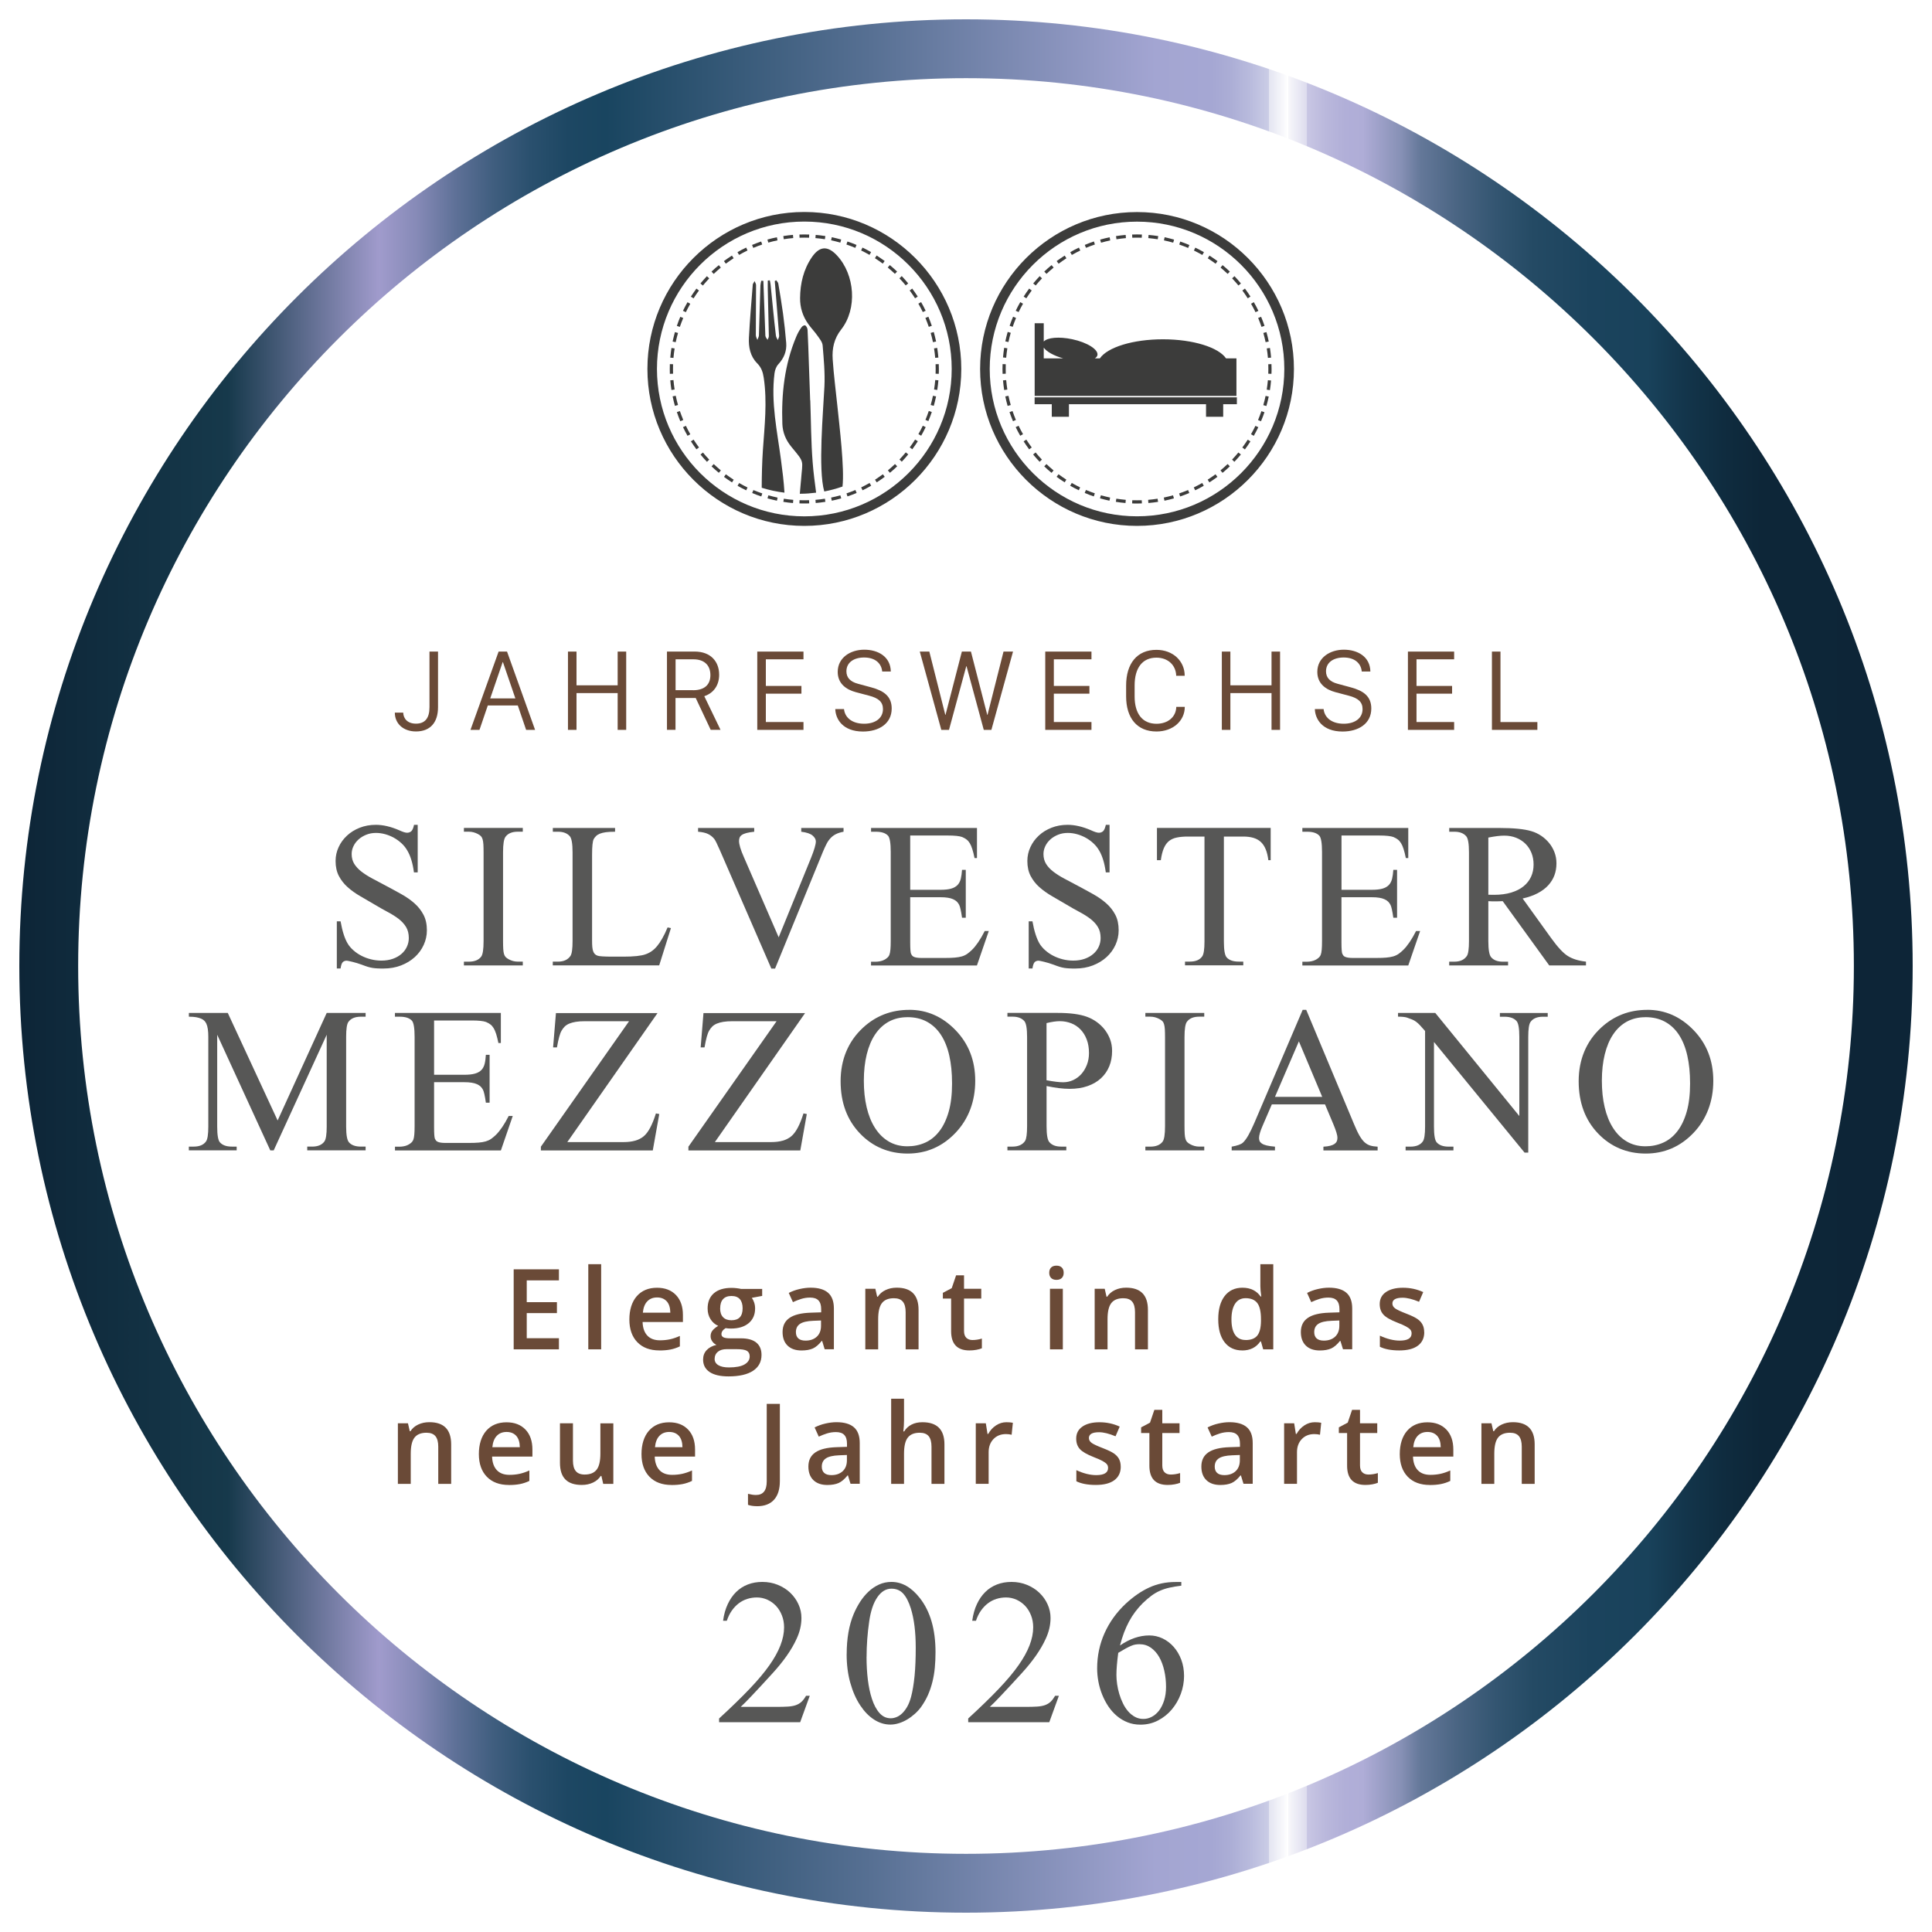 <?xml version="1.0" encoding="UTF-8"?>
<svg id="Aktionen" xmlns="http://www.w3.org/2000/svg" width="500" height="500" xmlns:xlink="http://www.w3.org/1999/xlink" viewBox="0 0 500 500">
  <defs>
    <style>
      .cls-1 {
        fill: url(#Unbenannter_Verlauf_55);
      }

      .cls-2, .cls-3, .cls-4 {
        fill: #fff;
      }

      .cls-5 {
        fill: none;
      }

      .cls-6 {
        fill: #575756;
      }

      .cls-7 {
        clip-path: url(#clippath-1);
      }

      .cls-8 {
        fill: #6a4a37;
      }

      .cls-3 {
        filter: url(#drop-shadow-1);
      }

      .cls-9 {
        clip-path: url(#clippath-3);
      }

      .cls-4 {
        filter: url(#drop-shadow-2);
        opacity: .8;
      }

      .cls-10 {
        clip-path: url(#clippath-2);
      }

      .cls-11 {
        fill: #3c3c3b;
      }

      .cls-12 {
        clip-path: url(#clippath);
      }
    </style>
    <filter id="drop-shadow-1" x="-7.26" y="-7.26" width="529.68" height="529.68" filterUnits="userSpaceOnUse">
      <feOffset dx="7.54" dy="7.54"/>
      <feGaussianBlur result="blur" stdDeviation="7.54"/>
      <feFlood flood-color="#000" flood-opacity=".75"/>
      <feComposite in2="blur" operator="in"/>
      <feComposite in="SourceGraphic"/>
    </filter>
    <filter id="drop-shadow-2" x="-22.38" y="-22.38" width="529.68" height="529.68" filterUnits="userSpaceOnUse">
      <feOffset dx="-7.54" dy="-7.54"/>
      <feGaussianBlur result="blur-2" stdDeviation="7.54"/>
      <feFlood flood-color="#000" flood-opacity=".75"/>
      <feComposite in2="blur-2" operator="in"/>
      <feComposite in="SourceGraphic"/>
    </filter>
    <linearGradient id="Unbenannter_Verlauf_55" data-name="Unbenannter Verlauf 55" x1="5" y1="250" x2="495" y2="250" gradientUnits="userSpaceOnUse">
      <stop offset="0" stop-color="#0d2537"/>
      <stop offset=".11" stop-color="#16394b"/>
      <stop offset=".19" stop-color="#a09bcc"/>
      <stop offset=".21" stop-color="#868ab7"/>
      <stop offset=".23" stop-color="#5f7198"/>
      <stop offset=".25" stop-color="#405e7f"/>
      <stop offset=".27" stop-color="#2a506e"/>
      <stop offset=".29" stop-color="#1d4763"/>
      <stop offset=".31" stop-color="#194560"/>
      <stop offset=".45" stop-color="#577093"/>
      <stop offset=".6" stop-color="#a3a5d2"/>
      <stop offset=".63" stop-color="#a5a7d3"/>
      <stop offset=".64" stop-color="#acaed6"/>
      <stop offset=".65" stop-color="#b9bbdd"/>
      <stop offset=".66" stop-color="#cbcde6"/>
      <stop offset=".66" stop-color="#e3e4f1"/>
      <stop offset=".67" stop-color="#fff"/>
      <stop offset=".67" stop-color="#f8f8fb"/>
      <stop offset=".68" stop-color="#dddcee"/>
      <stop offset=".68" stop-color="#c9c7e4"/>
      <stop offset=".69" stop-color="#bab8dc"/>
      <stop offset=".7" stop-color="#b1afd8"/>
      <stop offset=".71" stop-color="#afadd7"/>
      <stop offset=".71" stop-color="#aeacd6"/>
      <stop offset=".73" stop-color="#8690b5"/>
      <stop offset=".74" stop-color="#647899"/>
      <stop offset=".76" stop-color="#496482"/>
      <stop offset=".78" stop-color="#335571"/>
      <stop offset=".8" stop-color="#244a64"/>
      <stop offset=".83" stop-color="#1b435d"/>
      <stop offset=".86" stop-color="#19425b"/>
      <stop offset=".88" stop-color="#13354b"/>
      <stop offset=".9" stop-color="#0f2c3f"/>
      <stop offset=".92" stop-color="#0d2638"/>
      <stop offset="1" stop-color="#0d2537"/>
    </linearGradient>
    <clipPath id="clippath">
      <rect id="SVGID" class="cls-5" x="167.55" y="54.87" width="81.23" height="81.23"/>
    </clipPath>
    <clipPath id="clippath-1">
      <rect id="SVGID-2" data-name="SVGID" class="cls-5" x="167.55" y="54.87" width="81.23" height="81.23"/>
    </clipPath>
    <clipPath id="clippath-2">
      <rect id="SVGID-3" data-name="SVGID" class="cls-5" x="253.65" y="54.87" width="81.22" height="81.23"/>
    </clipPath>
    <clipPath id="clippath-3">
      <rect id="SVGID-4" data-name="SVGID" class="cls-5" x="253.65" y="54.87" width="81.22" height="81.23"/>
    </clipPath>
  </defs>
  <g id="Silvester">
    <circle class="cls-3" cx="250" cy="249.98" r="242.02"/>
    <circle class="cls-4" cx="250" cy="249.98" r="242.02"/>
    <g>
      <path class="cls-8" d="M104.35,184.43c.06,1.57,1.13,2.85,3.31,2.85,2.32,0,3.49-1.4,3.49-4.26v-14.39h2.21v14.39c0,4.04-2.08,6.28-5.7,6.28-3.34,0-5.48-2.08-5.48-4.87h2.17Z"/>
      <path class="cls-8" d="M121.76,188.89l7.28-20.26h2.18l7.26,20.26h-2.32l-2.15-6.31h-7.77l-2.15,6.31h-2.33ZM130.09,171.36l-3.22,9.39h6.51l-3.22-9.39h-.06Z"/>
      <path class="cls-8" d="M159.85,188.89v-9.52h-10.65v9.52h-2.21v-20.26h2.21v8.73h10.65v-8.73h2.21v20.26h-2.21Z"/>
      <path class="cls-8" d="M186.12,174.57c0,3.3-1.95,4.98-3.85,5.61l4.2,8.7h-2.54l-3.88-8.24h-5.23v8.24h-2.21v-20.26h7.13c4.38,0,6.37,2.79,6.37,5.94ZM179.36,178.63c2.96,0,4.49-1.43,4.49-3.91,0-2.67-1.71-4.09-4.38-4.09h-4.63v7.99h4.53Z"/>
      <path class="cls-8" d="M207.94,188.89h-11.96v-20.26h11.96v2h-9.74v6.89h9.21v2h-9.21v7.34h9.74v2.02Z"/>
      <path class="cls-8" d="M218.43,183.51c.19,2,1.87,3.79,5.21,3.79,2.94,0,4.87-1.46,4.87-3.79,0-1.83-1.13-2.82-3.52-3.45l-3.51-.93c-2.4-.64-4.68-2.15-4.68-5.24,0-3.71,3.3-5.75,6.88-5.75s6.79,1.8,6.86,5.64h-2.23c-.18-1.99-1.68-3.62-4.68-3.62-2.66,0-4.58,1.29-4.58,3.58,0,1.59.97,2.69,3,3.22l3.43.93c3.19.86,5.29,2.27,5.29,5.47,0,3.92-3.31,5.96-7.43,5.96-5.26,0-7.1-3.25-7.17-5.81h2.24Z"/>
      <path class="cls-8" d="M243.61,188.89l-5.57-20.26h2.47l4.13,16.37h.06l4.23-16.37h2.35l4.22,16.37h.07l4.14-16.37h2.46l-5.6,20.26h-1.97l-4.46-16.47h-.07l-4.47,16.47h-1.99Z"/>
      <path class="cls-8" d="M282.47,188.89h-11.96v-20.26h11.96v2h-9.74v6.89h9.21v2h-9.21v7.34h9.74v2.02Z"/>
      <path class="cls-8" d="M293.64,180.23c0,4.43,1.98,7.08,5.66,7.08,3,0,5.06-1.8,5.12-4.37h2.2c0,3.64-3.09,6.37-7.32,6.37-5.02,0-7.86-3.45-7.86-9.1v-2.79c0-5.72,2.85-9.24,7.84-9.24,4.29,0,7.32,2.9,7.32,6.71h-2.2c-.06-2.7-2.09-4.69-5.12-4.69-3.65,0-5.64,2.69-5.64,7.19v2.84Z"/>
      <path class="cls-8" d="M329.07,188.89v-9.52h-10.65v9.52h-2.21v-20.26h2.21v8.73h10.65v-8.73h2.21v20.26h-2.21Z"/>
      <path class="cls-8" d="M342.55,183.51c.19,2,1.87,3.79,5.21,3.79,2.94,0,4.87-1.46,4.87-3.79,0-1.83-1.13-2.82-3.52-3.45l-3.51-.93c-2.4-.64-4.68-2.15-4.68-5.24,0-3.71,3.3-5.75,6.87-5.75s6.79,1.8,6.86,5.64h-2.23c-.18-1.99-1.68-3.62-4.68-3.62-2.66,0-4.57,1.29-4.57,3.58,0,1.59.97,2.69,3,3.22l3.43.93c3.19.86,5.29,2.27,5.29,5.47,0,3.92-3.31,5.96-7.43,5.96-5.26,0-7.1-3.25-7.18-5.81h2.24Z"/>
      <path class="cls-8" d="M376.33,188.89h-11.96v-20.26h11.96v2h-9.74v6.89h9.21v2h-9.21v7.34h9.74v2.02Z"/>
      <path class="cls-8" d="M397.87,188.89h-11.76v-20.26h2.21v18.24h9.55v2.02Z"/>
    </g>
    <g>
      <path class="cls-8" d="M144.65,349.21h-11.71v-20.71h11.71v2.86h-8.33v5.64h7.81v2.83h-7.81v6.5h8.33v2.87Z"/>
      <path class="cls-8" d="M155.58,349.21h-3.33v-22.04h3.33v22.04Z"/>
      <path class="cls-8" d="M170.66,349.49c-2.44,0-4.34-.71-5.72-2.13-1.37-1.42-2.06-3.38-2.06-5.87s.64-4.57,1.91-6.03c1.28-1.46,3.03-2.19,5.25-2.19,2.07,0,3.7.63,4.9,1.88,1.2,1.26,1.8,2.98,1.8,5.19v1.8h-10.44c.05,1.52.46,2.69,1.23,3.51s1.86,1.22,3.27,1.22c.92,0,1.79-.09,2.58-.26.8-.17,1.65-.46,2.57-.87v2.7c-.81.39-1.63.66-2.46.82-.83.16-1.78.24-2.85.24ZM170.05,335.78c-1.06,0-1.9.34-2.54,1.01-.64.67-1.02,1.65-1.14,2.93h7.11c-.02-1.29-.33-2.27-.93-2.94-.61-.66-1.44-1-2.49-1Z"/>
      <path class="cls-8" d="M197.25,333.55v1.83l-2.68.5c.24.33.45.74.61,1.22s.24.99.24,1.53c0,1.61-.56,2.88-1.67,3.81s-2.65,1.39-4.6,1.39c-.5,0-.95-.04-1.36-.11-.72.44-1.08.96-1.08,1.56,0,.36.17.63.5.81.34.18.95.27,1.85.27h2.73c1.73,0,3.04.37,3.94,1.1.9.74,1.35,1.8,1.35,3.19,0,1.78-.73,3.14-2.19,4.11-1.46.96-3.58,1.45-6.35,1.45-2.13,0-3.76-.38-4.89-1.13-1.12-.76-1.69-1.83-1.69-3.23,0-.96.3-1.77.91-2.43.61-.66,1.46-1.11,2.56-1.37-.44-.19-.81-.49-1.1-.91-.29-.42-.43-.86-.43-1.32,0-.59.16-1.08.5-1.49.33-.41.82-.81,1.47-1.2-.81-.35-1.47-.92-1.98-1.71-.5-.79-.76-1.71-.76-2.77,0-1.7.54-3.02,1.61-3.95,1.07-.93,2.6-1.4,4.58-1.4.44,0,.91.03,1.39.09.49.06.85.13,1.1.19h5.43ZM184.94,351.65c0,.72.32,1.27.97,1.66.65.39,1.56.58,2.73.58,1.81,0,3.16-.26,4.05-.78.89-.52,1.33-1.21,1.33-2.07,0-.68-.24-1.16-.73-1.45s-1.39-.43-2.71-.43h-2.52c-.95,0-1.71.22-2.27.67-.56.45-.84,1.06-.84,1.82ZM186.37,338.62c0,.98.25,1.74.76,2.27.5.53,1.23.79,2.17.79,1.93,0,2.89-1.03,2.89-3.09,0-1.02-.24-1.81-.71-2.36-.48-.55-1.2-.83-2.17-.83s-1.69.27-2.19.82c-.5.55-.74,1.35-.74,2.39Z"/>
      <path class="cls-8" d="M213.43,349.21l-.66-2.18h-.11c-.76.95-1.51,1.6-2.28,1.95-.76.34-1.75.52-2.95.52-1.54,0-2.74-.42-3.6-1.25-.86-.83-1.3-2.01-1.3-3.53,0-1.61.6-2.83,1.8-3.65s3.03-1.27,5.48-1.35l2.71-.09v-.83c0-1-.23-1.75-.7-2.25-.47-.5-1.19-.74-2.17-.74-.81,0-1.57.12-2.31.35-.74.24-1.45.51-2.13.83l-1.08-2.38c.85-.44,1.78-.78,2.79-1.01s1.97-.35,2.86-.35c1.99,0,3.5.43,4.51,1.3s1.52,2.23,1.52,4.09v10.55h-2.38ZM208.47,346.95c1.21,0,2.18-.34,2.91-1.01s1.1-1.62,1.1-2.84v-1.36l-2.01.08c-1.57.06-2.71.32-3.42.79-.71.47-1.07,1.18-1.07,2.15,0,.7.21,1.24.62,1.62.42.38,1.04.57,1.87.57Z"/>
      <path class="cls-8" d="M237.72,349.21h-3.34v-9.63c0-1.21-.24-2.11-.73-2.71s-1.26-.89-2.31-.89c-1.41,0-2.44.42-3.09,1.25-.65.83-.98,2.22-.98,4.18v7.8h-3.33v-15.67h2.6l.47,2.05h.17c.47-.75,1.14-1.32,2.01-1.73.87-.41,1.83-.61,2.89-.61,3.76,0,5.64,1.91,5.64,5.74v10.21Z"/>
      <path class="cls-8" d="M251.67,346.8c.81,0,1.62-.13,2.44-.38v2.51c-.37.16-.84.29-1.42.4-.58.11-1.18.16-1.81.16-3.15,0-4.73-1.66-4.73-4.99v-8.44h-2.14v-1.47l2.3-1.22,1.13-3.32h2.05v3.49h4.46v2.52h-4.46v8.39c0,.8.2,1.39.6,1.78.4.38.93.57,1.58.57Z"/>
      <path class="cls-8" d="M271.54,329.4c0-.59.16-1.05.49-1.37.32-.32.79-.48,1.39-.48s1.04.16,1.37.48c.33.32.49.78.49,1.37s-.16,1.01-.49,1.34c-.32.32-.78.49-1.37.49s-1.07-.16-1.39-.49c-.33-.33-.49-.77-.49-1.34ZM275.06,349.21h-3.33v-15.67h3.33v15.67Z"/>
      <path class="cls-8" d="M297.08,349.21h-3.34v-9.63c0-1.21-.24-2.11-.73-2.71s-1.26-.89-2.31-.89c-1.41,0-2.44.42-3.09,1.25-.65.83-.98,2.22-.98,4.18v7.8h-3.33v-15.67h2.6l.47,2.05h.17c.47-.75,1.14-1.32,2.01-1.73.87-.41,1.83-.61,2.89-.61,3.76,0,5.64,1.91,5.64,5.74v10.21Z"/>
      <path class="cls-8" d="M321.49,349.49c-1.95,0-3.48-.71-4.57-2.12-1.1-1.42-1.64-3.4-1.64-5.96s.56-4.57,1.66-6,2.65-2.15,4.61-2.15c2.06,0,3.63.76,4.7,2.28h.17c-.16-1.12-.24-2.01-.24-2.66v-5.71h3.34v22.04h-2.61l-.58-2.05h-.16c-1.07,1.56-2.63,2.34-4.69,2.34ZM322.39,346.8c1.37,0,2.37-.39,2.99-1.15.62-.77.94-2.02.96-3.75v-.47c0-1.97-.32-3.38-.96-4.21-.64-.83-1.65-1.25-3.02-1.25-1.17,0-2.07.47-2.71,1.42-.63.95-.95,2.3-.95,4.06s.31,3.06.92,3.97c.62.91,1.53,1.37,2.76,1.37Z"/>
      <path class="cls-8" d="M347.57,349.21l-.67-2.18h-.11c-.76.95-1.52,1.6-2.28,1.95-.77.34-1.75.52-2.95.52-1.54,0-2.74-.42-3.6-1.25s-1.3-2.01-1.3-3.53c0-1.61.6-2.83,1.8-3.65,1.2-.82,3.03-1.27,5.48-1.35l2.71-.09v-.83c0-1-.23-1.75-.7-2.25-.47-.5-1.19-.74-2.17-.74-.8,0-1.57.12-2.31.35s-1.44.51-2.12.83l-1.08-2.38c.85-.44,1.78-.78,2.79-1.01s1.96-.35,2.86-.35c1.99,0,3.5.43,4.51,1.3,1.01.87,1.52,2.23,1.52,4.09v10.55h-2.38ZM342.61,346.95c1.21,0,2.18-.34,2.91-1.01.73-.68,1.1-1.62,1.1-2.84v-1.36l-2.01.08c-1.57.06-2.71.32-3.42.79-.71.47-1.07,1.18-1.07,2.15,0,.7.21,1.24.62,1.62.42.38,1.04.57,1.87.57Z"/>
      <path class="cls-8" d="M368.6,344.75c0,1.53-.56,2.7-1.67,3.52s-2.71,1.22-4.79,1.22-3.76-.32-5.03-.95v-2.87c1.84.85,3.56,1.28,5.14,1.28,2.05,0,3.07-.62,3.07-1.86,0-.4-.11-.73-.34-.99-.23-.26-.6-.54-1.12-.82-.52-.28-1.24-.61-2.17-.96-1.8-.7-3.03-1.4-3.66-2.1-.64-.7-.96-1.6-.96-2.72,0-1.34.54-2.38,1.62-3.12,1.08-.74,2.55-1.11,4.41-1.11s3.58.37,5.23,1.12l-1.08,2.51c-1.69-.7-3.11-1.05-4.26-1.05-1.76,0-2.64.5-2.64,1.5,0,.49.23.91.69,1.25.46.34,1.45.81,2.99,1.4,1.29.5,2.23.96,2.82,1.37.59.42,1.02.89,1.3,1.44s.43,1.19.43,1.95Z"/>
      <path class="cls-8" d="M116.76,384.02h-3.34v-9.63c0-1.21-.24-2.11-.73-2.71-.49-.59-1.26-.89-2.32-.89-1.41,0-2.44.42-3.09,1.25s-.98,2.22-.98,4.18v7.8h-3.33v-15.67h2.61l.47,2.05h.17c.47-.75,1.14-1.32,2.01-1.73.87-.41,1.83-.61,2.89-.61,3.76,0,5.64,1.91,5.64,5.74v10.21Z"/>
      <path class="cls-8" d="M131.71,384.31c-2.44,0-4.34-.71-5.72-2.13-1.37-1.42-2.06-3.38-2.06-5.87s.64-4.57,1.91-6.03c1.28-1.46,3.03-2.19,5.25-2.19,2.07,0,3.7.63,4.9,1.88,1.2,1.26,1.8,2.98,1.8,5.19v1.8h-10.44c.05,1.52.46,2.69,1.23,3.51s1.86,1.22,3.27,1.22c.92,0,1.79-.09,2.58-.26.8-.17,1.65-.46,2.57-.87v2.7c-.81.39-1.63.66-2.46.82-.83.16-1.78.24-2.85.24ZM131.1,370.59c-1.06,0-1.9.34-2.54,1.01-.64.67-1.02,1.65-1.14,2.93h7.11c-.02-1.29-.33-2.27-.93-2.94-.61-.66-1.44-1-2.49-1Z"/>
      <path class="cls-8" d="M156.11,384.02l-.47-2.05h-.17c-.46.73-1.12,1.3-1.98,1.71s-1.83.62-2.92.62c-1.9,0-3.31-.47-4.25-1.42-.93-.94-1.4-2.37-1.4-4.29v-10.24h3.36v9.66c0,1.2.24,2.1.73,2.7s1.26.9,2.31.9c1.4,0,2.43-.42,3.08-1.25.66-.83.98-2.23.98-4.2v-7.8h3.35v15.67h-2.62Z"/>
      <path class="cls-8" d="M173.8,384.31c-2.44,0-4.34-.71-5.72-2.13-1.37-1.42-2.06-3.38-2.06-5.87s.64-4.57,1.91-6.03c1.28-1.46,3.03-2.19,5.25-2.19,2.07,0,3.7.63,4.9,1.88,1.2,1.26,1.8,2.98,1.8,5.19v1.8h-10.44c.05,1.52.46,2.69,1.23,3.51s1.86,1.22,3.27,1.22c.92,0,1.79-.09,2.58-.26.8-.17,1.65-.46,2.57-.87v2.7c-.81.39-1.63.66-2.46.82-.83.16-1.78.24-2.85.24ZM173.19,370.59c-1.06,0-1.9.34-2.54,1.01-.64.67-1.02,1.65-1.14,2.93h7.11c-.02-1.29-.33-2.27-.93-2.94-.61-.66-1.44-1-2.49-1Z"/>
      <path class="cls-8" d="M195.9,389.8c-.92,0-1.7-.12-2.32-.35v-2.85c.79.2,1.48.3,2.07.3,1.85,0,2.78-1.17,2.78-3.51v-20.07h3.4v19.96c0,2.12-.5,3.73-1.51,4.85-1.01,1.12-2.48,1.68-4.41,1.68Z"/>
      <path class="cls-8" d="M220.12,384.02l-.67-2.18h-.11c-.76.95-1.52,1.6-2.28,1.95-.77.34-1.75.52-2.95.52-1.54,0-2.74-.42-3.6-1.25s-1.3-2.01-1.3-3.53c0-1.61.6-2.83,1.8-3.65,1.2-.82,3.03-1.27,5.48-1.35l2.71-.09v-.83c0-1-.23-1.75-.7-2.25-.47-.5-1.19-.74-2.17-.74-.8,0-1.57.12-2.31.35s-1.44.51-2.12.83l-1.08-2.38c.85-.44,1.78-.78,2.79-1.01s1.96-.35,2.86-.35c1.99,0,3.5.43,4.51,1.3,1.01.87,1.52,2.23,1.52,4.09v10.55h-2.38ZM215.17,381.76c1.21,0,2.18-.34,2.91-1.01.73-.68,1.1-1.62,1.1-2.84v-1.36l-2.01.08c-1.57.06-2.71.32-3.42.79-.71.47-1.07,1.18-1.07,2.15,0,.7.21,1.24.62,1.62.42.38,1.04.57,1.87.57Z"/>
      <path class="cls-8" d="M244.41,384.02h-3.34v-9.63c0-1.21-.24-2.11-.73-2.71-.49-.59-1.26-.89-2.32-.89-1.4,0-2.43.42-3.08,1.25-.66.84-.98,2.24-.98,4.2v7.78h-3.33v-22.04h3.33v5.6c0,.9-.06,1.86-.17,2.87h.21c.45-.76,1.08-1.34,1.89-1.76s1.75-.62,2.83-.62c3.8,0,5.7,1.91,5.7,5.74v10.21Z"/>
      <path class="cls-8" d="M260.47,368.07c.67,0,1.22.05,1.66.14l-.32,3.1c-.47-.11-.96-.17-1.47-.17-1.33,0-2.41.43-3.24,1.3-.83.87-1.24,2-1.24,3.39v8.19h-3.33v-15.67h2.6l.44,2.76h.17c.52-.93,1.19-1.68,2.03-2.22.84-.55,1.73-.82,2.7-.82Z"/>
      <path class="cls-8" d="M290.05,379.56c0,1.53-.56,2.7-1.67,3.52s-2.71,1.22-4.79,1.22-3.76-.32-5.03-.95v-2.87c1.84.85,3.56,1.28,5.14,1.28,2.05,0,3.07-.62,3.07-1.86,0-.4-.11-.73-.34-.99-.23-.26-.6-.54-1.12-.82-.52-.28-1.24-.61-2.17-.96-1.8-.7-3.02-1.4-3.66-2.1-.64-.7-.96-1.6-.96-2.72,0-1.34.54-2.38,1.62-3.12,1.08-.74,2.55-1.11,4.41-1.11s3.58.37,5.23,1.12l-1.08,2.51c-1.69-.7-3.11-1.05-4.26-1.05-1.76,0-2.63.5-2.63,1.5,0,.49.23.91.69,1.25s1.46.81,3,1.4c1.29.5,2.23.96,2.82,1.37.58.42,1.02.89,1.3,1.44s.42,1.19.42,1.95Z"/>
      <path class="cls-8" d="M302.97,381.61c.81,0,1.62-.13,2.44-.38v2.51c-.37.16-.84.29-1.42.4-.58.11-1.18.16-1.8.16-3.16,0-4.73-1.66-4.73-4.99v-8.44h-2.14v-1.47l2.3-1.22,1.13-3.32h2.05v3.49h4.46v2.52h-4.46v8.39c0,.8.2,1.39.6,1.78.4.38.93.57,1.58.57Z"/>
      <path class="cls-8" d="M321.82,384.02l-.67-2.18h-.11c-.76.95-1.52,1.6-2.28,1.95-.77.34-1.75.52-2.95.52-1.54,0-2.74-.42-3.6-1.25s-1.3-2.01-1.3-3.53c0-1.61.6-2.83,1.8-3.65,1.2-.82,3.03-1.27,5.48-1.35l2.71-.09v-.83c0-1-.23-1.75-.7-2.25-.47-.5-1.19-.74-2.17-.74-.8,0-1.57.12-2.31.35s-1.44.51-2.12.83l-1.08-2.38c.85-.44,1.78-.78,2.79-1.01s1.96-.35,2.86-.35c1.99,0,3.5.43,4.51,1.3,1.01.87,1.52,2.23,1.52,4.09v10.55h-2.38ZM316.86,381.76c1.21,0,2.18-.34,2.91-1.01.73-.68,1.1-1.62,1.1-2.84v-1.36l-2.01.08c-1.57.06-2.71.32-3.42.79-.71.47-1.07,1.18-1.07,2.15,0,.7.21,1.24.62,1.62.42.38,1.04.57,1.87.57Z"/>
      <path class="cls-8" d="M340.27,368.07c.67,0,1.22.05,1.66.14l-.32,3.1c-.47-.11-.96-.17-1.47-.17-1.33,0-2.41.43-3.24,1.3-.83.87-1.24,2-1.24,3.39v8.19h-3.33v-15.67h2.6l.44,2.76h.17c.52-.93,1.19-1.68,2.03-2.22.84-.55,1.73-.82,2.7-.82Z"/>
      <path class="cls-8" d="M354.15,381.61c.81,0,1.62-.13,2.44-.38v2.51c-.37.16-.84.29-1.42.4-.58.11-1.18.16-1.81.16-3.15,0-4.73-1.66-4.73-4.99v-8.44h-2.14v-1.47l2.3-1.22,1.13-3.32h2.05v3.49h4.46v2.52h-4.46v8.39c0,.8.2,1.39.6,1.78.4.38.93.57,1.58.57Z"/>
      <path class="cls-8" d="M370.04,384.31c-2.44,0-4.34-.71-5.72-2.13-1.37-1.42-2.06-3.38-2.06-5.87s.64-4.57,1.91-6.03c1.28-1.46,3.03-2.19,5.25-2.19,2.07,0,3.7.63,4.9,1.88,1.2,1.26,1.8,2.98,1.8,5.19v1.8h-10.44c.05,1.52.46,2.69,1.23,3.51s1.86,1.22,3.27,1.22c.92,0,1.79-.09,2.58-.26.8-.17,1.65-.46,2.57-.87v2.7c-.81.39-1.63.66-2.46.82-.83.16-1.78.24-2.85.24ZM369.43,370.59c-1.06,0-1.9.34-2.54,1.01-.64.67-1.02,1.65-1.14,2.93h7.11c-.02-1.29-.33-2.27-.93-2.94-.61-.66-1.44-1-2.49-1Z"/>
      <path class="cls-8" d="M397.17,384.02h-3.34v-9.63c0-1.21-.24-2.11-.73-2.71s-1.26-.89-2.31-.89c-1.41,0-2.44.42-3.09,1.25-.65.83-.98,2.22-.98,4.18v7.8h-3.33v-15.67h2.6l.47,2.05h.17c.47-.75,1.14-1.32,2.01-1.73.87-.41,1.83-.61,2.89-.61,3.76,0,5.64,1.91,5.64,5.74v10.21Z"/>
    </g>
    <path class="cls-1" d="M250,495c-135.09,0-245-109.91-245-245S114.91,5,250,5s245,109.91,245,245-109.91,245-245,245ZM250,20.23C123.3,20.23,20.23,123.3,20.23,250s103.08,229.77,229.77,229.77,229.78-103.08,229.78-229.77S376.7,20.23,250,20.23Z"/>
    <g>
      <g id="HNT_Symbol_Restaurant" data-name="HNT Symbol Restaurant">
        <g class="cls-12">
          <g class="cls-7">
            <path class="cls-2" d="M208.16,129.89c19,0,34.41-15.4,34.41-34.41s-15.4-34.4-34.41-34.4-34.41,15.4-34.41,34.4,15.4,34.41,34.41,34.41"/>
            <path class="cls-11" d="M211.11,130.19l-.07-.83c.81-.06,1.64-.17,2.45-.3l.12.81c-.82.13-1.67.24-2.5.31M215.26,129.58l-.17-.81c.82-.17,1.63-.36,2.39-.58l.23.79c-.78.23-1.61.43-2.45.6M219.33,128.47l-.26-.78c.74-.25,1.49-.54,2.31-.88l.32.77c-.83.34-1.6.63-2.36.88M223.23,126.89l-.36-.75c.75-.36,1.48-.75,2.18-1.15l.41.71c-.72.42-1.47.82-2.24,1.19M226.9,124.84l-.45-.69c.68-.45,1.37-.92,2.03-1.41l.49.66c-.67.5-1.38.98-2.07,1.43M230.31,122.36l-.53-.63c.64-.53,1.27-1.08,1.84-1.64l.57.59c-.59.57-1.23,1.14-1.88,1.68M233.38,119.48l-.6-.56c.56-.6,1.11-1.22,1.64-1.85l.63.53c-.53.65-1.09,1.28-1.67,1.89M236.1,116.27l-.66-.49c.5-.67.97-1.36,1.39-2.03l.7.45c-.44.68-.92,1.38-1.43,2.07M238.4,112.76l-.72-.41c.42-.73.8-1.46,1.14-2.17l.75.36c-.35.73-.75,1.48-1.17,2.23M240.26,108.98l-.76-.31c.3-.73.6-1.5.87-2.31l.78.27c-.28.81-.58,1.6-.89,2.35M241.66,105.03l-.8-.22c.22-.77.42-1.57.59-2.39l.81.17c-.18.83-.38,1.66-.6,2.44M242.56,100.92l-.82-.12c.13-.83.23-1.64.3-2.45l.82.07c-.07.82-.17,1.66-.3,2.5"/>
            <path class="cls-11" d="M242.03,92.61c-.07-.82-.17-1.64-.3-2.45l.82-.12c.13.82.23,1.67.3,2.5l-.82.07ZM241.45,88.55c-.17-.82-.37-1.62-.59-2.39l.8-.23c.22.79.42,1.61.6,2.46l-.8.16ZM240.37,84.59c-.26-.74-.54-1.49-.88-2.31l.77-.32c.34.83.63,1.6.89,2.36l-.78.27ZM238.82,80.77c-.35-.75-.75-1.48-1.15-2.18l.71-.41c.41.72.82,1.47,1.18,2.24l-.75.35ZM236.82,77.2c-.44-.68-.92-1.37-1.4-2.03l.66-.49c.5.68.98,1.37,1.43,2.07l-.69.45ZM234.4,73.87c-.52-.64-1.08-1.27-1.63-1.84l.6-.58c.57.6,1.13,1.23,1.67,1.89l-.63.52ZM231.6,70.87c-.59-.56-1.21-1.11-1.85-1.64l.53-.63c.64.53,1.28,1.1,1.89,1.67l-.57.6ZM228.45,68.22c-.67-.5-1.36-.97-2.02-1.4l.44-.7c.68.44,1.38.92,2.08,1.43l-.49.67ZM225.03,65.97c-.73-.42-1.46-.81-2.17-1.15l.35-.75c.73.35,1.49.75,2.23,1.17l-.41.72ZM221.35,64.15c-.73-.31-1.5-.6-2.3-.87l.27-.78c.82.27,1.6.57,2.35.89l-.32.75ZM217.48,62.79c-.75-.22-1.53-.41-2.39-.6l.17-.8c.88.19,1.68.39,2.44.6l-.22.79ZM213.47,61.91c-.82-.13-1.64-.23-2.44-.29l.07-.83c.82.07,1.66.17,2.5.3l-.12.82Z"/>
            <path class="cls-11" d="M174.29,92.63l-.82-.07c.07-.82.17-1.66.3-2.5l.82.12c-.13.83-.23,1.64-.3,2.45M174.87,88.56l-.8-.17c.19-.87.39-1.68.6-2.44l.8.22c-.22.75-.41,1.54-.6,2.39M175.94,84.6l-.77-.26c.27-.82.57-1.6.89-2.35l.76.31c-.31.73-.6,1.5-.88,2.3M177.5,80.8l-.75-.36c.35-.73.75-1.49,1.18-2.23l.71.41c-.42.73-.8,1.46-1.14,2.17M179.5,77.22l-.7-.45c.44-.68.92-1.38,1.43-2.08l.66.49c-.49.67-.97,1.36-1.39,2.03M181.9,73.9l-.63-.53c.53-.65,1.1-1.28,1.67-1.89l.61.56c-.57.6-1.11,1.22-1.64,1.85M184.71,70.89l-.57-.6c.59-.57,1.23-1.13,1.89-1.67l.52.63c-.64.53-1.26,1.08-1.84,1.64M187.84,68.23l-.49-.66c.68-.5,1.37-.98,2.07-1.43l.45.69c-.69.45-1.37.92-2.03,1.41M191.27,65.97l-.41-.71c.72-.42,1.47-.82,2.24-1.19l.36.75c-.75.36-1.48.75-2.18,1.15M194.95,64.16l-.32-.77c.83-.34,1.6-.63,2.36-.89l.26.78c-.74.25-1.49.54-2.31.88M198.84,62.79l-.23-.79c.78-.23,1.61-.43,2.45-.6l.16.8c-.82.17-1.62.36-2.39.59M202.84,61.91l-.12-.82c.82-.13,1.67-.23,2.5-.31l.07.83c-.82.06-1.64.17-2.45.3"/>
            <path class="cls-11" d="M205.23,130.19c-.82-.07-1.66-.17-2.5-.31l.13-.81c.82.13,1.64.23,2.44.29l-.07.83ZM201.07,129.58c-.88-.19-1.68-.39-2.44-.6l.22-.79c.75.21,1.53.4,2.39.59l-.17.8ZM197.01,128.48c-.82-.27-1.61-.57-2.35-.89l.32-.76c.74.3,1.5.6,2.3.87l-.26.78ZM193.12,126.9c-.74-.35-1.49-.75-2.24-1.17l.41-.72c.73.42,1.46.81,2.17,1.15l-.35.75ZM189.45,124.85c-.69-.44-1.39-.92-2.08-1.43l.48-.67c.68.5,1.36.97,2.03,1.4l-.44.7ZM186.04,122.37c-.64-.53-1.28-1.1-1.89-1.67l.56-.6c.6.56,1.22,1.11,1.85,1.64l-.53.63ZM182.96,119.52c-.57-.6-1.14-1.23-1.67-1.89l.63-.52c.52.64,1.08,1.27,1.63,1.84l-.6.58ZM180.24,116.29c-.5-.67-.98-1.37-1.43-2.07l.69-.45c.44.68.91,1.37,1.4,2.03l-.66.48ZM177.94,112.79c-.41-.72-.81-1.47-1.18-2.24l.75-.35c.35.75.74,1.48,1.14,2.18l-.71.41ZM176.06,109.01c-.34-.83-.63-1.6-.89-2.36l.78-.27c.26.74.54,1.49.88,2.31l-.76.32ZM174.67,105.04c-.22-.79-.43-1.62-.6-2.46l.81-.16c.17.82.36,1.62.59,2.39l-.8.23ZM173.77,100.93c-.13-.82-.24-1.67-.3-2.5l.82-.07c.07.82.17,1.64.3,2.45l-.82.12Z"/>
            <path class="cls-11" d="M208.16,130.3c-.42,0-.84,0-1.26-.02l.02-.83c.83.03,1.64.03,2.47,0l.03.83c-.42.01-.84.02-1.26.02M242.95,96.75l-.82-.03c.01-.41.02-.82.02-1.23s0-.82-.02-1.23l.82-.03c.02.42.03.84.03,1.26s0,.85-.03,1.26M173.36,96.75c-.01-.41-.02-.84-.02-1.26s0-.84.02-1.26l.83.03c-.02.41-.02.82-.02,1.23s0,.82.02,1.23l-.83.03ZM209.39,61.52c-.82-.03-1.64-.03-2.47,0l-.02-.82c.84-.03,1.68-.03,2.52,0l-.03.82Z"/>
            <path class="cls-11" d="M208.16,136.1c-22.39,0-40.61-18.23-40.61-40.62s18.22-40.62,40.61-40.62,40.62,18.23,40.62,40.62-18.22,40.62-40.62,40.62M208.16,57.34c-21.03,0-38.14,17.11-38.14,38.14s17.11,38.15,38.14,38.15,38.14-17.11,38.14-38.15-17.11-38.14-38.14-38.14"/>
            <path class="cls-11" d="M213.33,127.19c1.62-.3,3.18-.74,4.71-1.27.54-4.74-.78-15.51-1.31-20.7-.42-4.08-.96-8.14-1.23-12.23-.19-2.77.34-5.36,2.2-7.72,4.21-5.34,3.58-14.2-1.13-19.2-2.37-2.52-4.47-2.4-6.45.48-2.17,3.17-3.02,6.77-3.06,10.57-.03,2.48.7,4.77,2.15,6.78.74,1.03,1.63,1.95,2.35,2.98.55.78,1.27,1.64,1.34,2.53.29,3.53.63,7.09.46,10.62-.31,6.52-1.68,21.44-.04,27.17M194.81,73.73c-.36,4.55-.75,9.11-.99,13.68-.13,2.42.36,4.82,2.12,6.59,1.12,1.12,1.5,2.34,1.72,3.8.92,6.23.21,12.41-.22,18.62-.22,3.26-.3,6.54-.31,9.81,1.89.6,3.87,1.02,5.89,1.27-.17-2.86-.53-5.7-.91-8.54-.98-7.42-2.62-14.78-1.67-22.33.1-.82.43-1.76.98-2.35,1.48-1.6,2.22-3.41,2.05-5.54-.21-2.53-.48-5.06-.82-7.57-.35-2.6-.79-5.19-1.23-7.78-.05-.3-.34-.57-.52-.85-.13.06-.26.13-.39.19.38,4.99.75,9.06,1.13,14.06.06.47-.24.83-.32,1.23-.21-.37-.47-.76-.52-1.22-.53-4.37-.91-8.75-1.37-13.14-.03-.37-.13-.73-.2-1.1-.17,0-.34.02-.52.04,0,.75-.04,1.5-.01,2.25.09,3.98.19,8.01.28,11.98.04.53-.2.73-.34,1.13-.2-.38-.45-.54-.56-1.04-.18-5.06-.34-9.18-.52-14.24-.19,0-.37-.01-.55-.02-.07.4-.19.8-.21,1.19-.13,4.32-.24,8.63-.39,12.95-.01.39-.27.78-.4,1.17-.14-.41-.4-.82-.4-1.24,0-4.31.06-8.63.06-12.95,0-.34-.25-.69-.38-1.03-.17.34-.47.67-.5,1.01M204.79,115.62c3.57,4.31,2.9,3.29,2.51,8.72,0,.09-.02.18-.03.26-.1,1.06-.19,2.12-.28,3.18.06,0,.11,0,.17,0,1.38,0,2.72-.11,4.05-.28-.34-2.59-.69-5.18-.89-7.78-.43-5.35-.43-10.74-.62-16.11h-.03c-.11-3.21-.22-6.43-.34-9.64-.1-2.83-.18-5.67-.33-8.5-.03-.44-.15-.89-.61-1.28-.68.02-.9.43-1.15.78-.48.68-.88,1.45-1.2,2.23-3.02,7.2-3.84,14.76-3.57,22.49.08,2.24.9,4.2,2.31,5.91"/>
          </g>
        </g>
      </g>
      <g id="_Übernachten" data-name="Übernachten">
        <g class="cls-10">
          <g class="cls-9">
            <path class="cls-2" d="M294.26,129.89c19,0,34.4-15.4,34.4-34.4s-15.4-34.4-34.4-34.4-34.4,15.4-34.4,34.4,15.4,34.4,34.4,34.4"/>
            <path class="cls-11" d="M297.2,130.18l-.06-.82c.81-.07,1.64-.17,2.44-.3l.13.82c-.82.13-1.67.23-2.51.3M301.36,129.58l-.17-.81c.82-.17,1.62-.37,2.39-.59l.23.8c-.78.22-1.6.43-2.45.6M305.42,128.48l-.26-.78c.74-.25,1.49-.54,2.31-.88l.32.77c-.84.34-1.61.64-2.36.89M309.31,126.89l-.36-.75c.75-.36,1.48-.74,2.18-1.15l.41.72c-.71.42-1.46.82-2.24,1.18M312.99,124.84l-.45-.7c.69-.44,1.37-.91,2.03-1.4l.5.67c-.68.5-1.38.98-2.08,1.43M316.39,122.37l-.53-.64c.63-.52,1.25-1.07,1.85-1.64l.57.6c-.6.58-1.24,1.14-1.89,1.68M319.46,119.52l-.6-.58c.54-.56,1.09-1.18,1.63-1.84l.65.52c-.56.67-1.12,1.31-1.68,1.89M322.17,116.31l-.66-.5c.49-.66.97-1.34,1.4-2.02l.7.44c-.44.71-.92,1.4-1.43,2.08M324.48,112.79l-.72-.41c.41-.73.8-1.46,1.14-2.17l.75.35c-.35.73-.75,1.49-1.17,2.24M326.35,109.03l-.77-.32c.32-.77.61-1.55.87-2.3l.79.27c-.26.78-.56,1.57-.9,2.35M327.74,105.08l-.8-.23c.23-.81.43-1.61.59-2.39l.82.17c-.17.8-.37,1.62-.61,2.45M328.65,100.97l-.82-.13c.13-.8.22-1.62.3-2.44l.82.07c-.07.84-.17,1.68-.3,2.5"/>
            <path class="cls-11" d="M328.14,92.62c-.07-.82-.17-1.64-.3-2.45l.82-.12c.13.82.23,1.67.3,2.5l-.82.07ZM327.54,88.56c-.17-.82-.37-1.62-.59-2.39l.8-.23c.23.78.43,1.61.6,2.45l-.82.16ZM326.48,84.6c-.25-.74-.54-1.49-.87-2.31l.76-.31c.35.83.64,1.6.89,2.35l-.78.27ZM324.92,80.79c-.36-.75-.74-1.48-1.15-2.18l.72-.41c.41.71.81,1.46,1.18,2.24l-.75.36ZM322.92,77.21c-.44-.69-.91-1.37-1.4-2.03l.67-.5c.5.68.98,1.38,1.43,2.07l-.7.45ZM320.51,73.89c-.52-.63-1.07-1.25-1.64-1.85l.61-.57c.58.61,1.14,1.24,1.67,1.89l-.64.53ZM317.71,70.88c-.56-.54-1.19-1.09-1.83-1.63l.52-.64c.67.56,1.31,1.12,1.88,1.68l-.57.6ZM314.59,68.25c-.67-.5-1.34-.97-2.02-1.4l.44-.7c.71.45,1.4.93,2.08,1.43l-.49.67ZM311.16,65.99c-.73-.42-1.46-.81-2.17-1.15l.35-.75c.73.35,1.49.74,2.24,1.17l-.41.72ZM307.49,64.17c-.77-.33-1.54-.62-2.3-.88l.26-.78c.78.26,1.57.57,2.36.9l-.33.77ZM303.62,62.8c-.8-.23-1.61-.43-2.39-.59l.17-.81c.8.17,1.62.37,2.45.61l-.23.79ZM299.62,61.92c-.8-.12-1.62-.22-2.44-.3l.07-.82c.84.07,1.68.17,2.5.3l-.13.82Z"/>
            <path class="cls-11" d="M260.4,92.58l-.82-.07c.07-.84.17-1.68.3-2.5l.82.13c-.13.8-.23,1.63-.3,2.44M261,88.52l-.82-.17c.17-.79.37-1.62.61-2.45l.79.23c-.23.81-.43,1.61-.59,2.39M262.07,84.58l-.78-.27c.26-.78.56-1.56.9-2.35l.76.33c-.32.77-.61,1.54-.87,2.3M263.62,80.77l-.75-.35c.35-.73.74-1.49,1.17-2.23l.72.41c-.42.74-.81,1.46-1.15,2.17M265.62,77.2l-.7-.44c.44-.71.93-1.4,1.43-2.08l.66.5c-.49.66-.96,1.34-1.4,2.02M268.03,73.88l-.64-.52c.56-.67,1.12-1.31,1.68-1.89l.6.57c-.54.57-1.09,1.18-1.63,1.84M270.83,70.88l-.57-.6c.6-.58,1.24-1.14,1.89-1.67l.53.64c-.63.52-1.26,1.07-1.85,1.63M273.96,68.24l-.5-.67c.68-.5,1.38-.98,2.08-1.43l.45.7c-.68.44-1.36.91-2.02,1.41M277.39,65.98l-.41-.72c.71-.42,1.46-.82,2.24-1.18l.36.75c-.75.36-1.48.74-2.18,1.15M281.06,64.15l-.32-.77c.83-.34,1.6-.64,2.36-.89l.26.78c-.74.25-1.49.54-2.31.87M284.95,62.8l-.23-.79c.78-.23,1.61-.43,2.45-.6l.16.81c-.82.17-1.62.37-2.39.59M288.94,61.92l-.12-.82c.82-.13,1.67-.23,2.5-.3l.07.82c-.82.07-1.64.18-2.45.3"/>
            <path class="cls-11" d="M291.28,130.18c-.84-.07-1.68-.17-2.5-.31l.13-.81c.8.12,1.62.22,2.44.3l-.07.82ZM287.13,129.58c-.79-.17-1.62-.37-2.45-.61l.23-.79c.8.22,1.61.42,2.39.59l-.17.81ZM283.07,128.47c-.78-.26-1.57-.56-2.35-.9l.32-.77c.77.32,1.54.62,2.3.87l-.26.79ZM279.19,126.88c-.73-.35-1.49-.74-2.23-1.17l.41-.72c.73.42,1.46.81,2.17,1.15l-.35.75ZM275.53,124.83c-.71-.45-1.41-.93-2.08-1.43l.5-.67c.66.5,1.34.97,2.02,1.4l-.44.7ZM272.13,122.37c-.67-.56-1.31-1.12-1.88-1.68l.57-.59c.56.54,1.19,1.09,1.84,1.64l-.52.64ZM269.05,119.51c-.58-.61-1.14-1.24-1.68-1.89l.64-.53c.52.63,1.07,1.25,1.64,1.85l-.6.57ZM266.34,116.29c-.5-.68-.98-1.38-1.43-2.07l.7-.45c.44.69.91,1.37,1.4,2.03l-.67.5ZM264.04,112.78c-.41-.72-.81-1.46-1.18-2.24l.75-.36c.36.75.74,1.48,1.15,2.18l-.72.41ZM262.16,109.01c-.35-.83-.64-1.6-.9-2.36l.78-.27c.25.74.54,1.49.87,2.31l-.76.32ZM260.77,105.04c-.23-.78-.43-1.61-.6-2.45l.82-.16c.17.81.37,1.62.59,2.39l-.8.23ZM259.88,100.94c-.13-.82-.23-1.67-.3-2.5l.82-.07c.07.82.18,1.64.3,2.45l-.82.12Z"/>
            <path class="cls-11" d="M294.26,130.31c-.42,0-.85,0-1.26-.03l.03-.82c.82.02,1.65.02,2.46,0l.03.82c-.42.02-.84.03-1.26.03M329.05,96.75l-.82-.03c0-.41.02-.82.02-1.23s0-.82-.02-1.23l.82-.03c.02.42.03.84.03,1.26s0,.85-.03,1.26M259.47,96.75c-.02-.41-.03-.84-.03-1.26s0-.84.03-1.26l.82.03c0,.41-.01.82-.01,1.23s0,.82.01,1.23l-.82.03ZM295.49,61.52c-.82-.02-1.65-.02-2.46,0l-.03-.82c.83-.04,1.68-.04,2.52,0l-.03.82Z"/>
            <path class="cls-11" d="M294.26,136.1c-22.39,0-40.61-18.22-40.61-40.61s18.22-40.61,40.61-40.61,40.61,18.22,40.61,40.61-18.22,40.61-40.61,40.61M294.26,57.36c-21.02,0-38.12,17.11-38.12,38.13s17.1,38.13,38.12,38.13,38.12-17.1,38.12-38.13-17.1-38.13-38.12-38.13"/>
            <polygon class="cls-11" points="320.1 102.83 267.76 102.83 267.76 104.61 272.2 104.61 272.2 107.86 276.64 107.86 276.64 104.61 312.12 104.61 312.12 107.86 316.56 107.86 316.56 104.61 320.1 104.61 320.1 102.83"/>
            <path class="cls-11" d="M317.3,92.75c-1.94-2.84-8.49-4.94-16.33-4.94s-14.39,2.09-16.33,4.94h-1.3c.35-.23.6-.49.67-.82.31-1.45-2.61-3.31-6.53-4.14-3.4-.72-6.41-.44-7.36.6v-4.74h-2.35v18.82h52.22v-9.72h-2.69ZM270.12,92.75v-2.79c.71,1.04,2.6,2.1,5.04,2.79h-5.04Z"/>
          </g>
        </g>
      </g>
    </g>
    <g>
      <path class="cls-6" d="M108.1,213.47v12.3h-.97c-.31-2.36-.88-4.24-1.71-5.64-.4-.7-.9-1.33-1.51-1.89s-1.26-1.04-1.97-1.43c-.71-.39-1.46-.7-2.25-.92-.79-.22-1.59-.33-2.4-.33-.89,0-1.72.15-2.49.46-.77.31-1.44.71-2,1.22-.57.51-1.01,1.09-1.32,1.75-.32.66-.47,1.33-.47,2.03,0,.98.23,1.83.68,2.56.46.73,1.08,1.39,1.88,2.01.8.61,1.73,1.21,2.81,1.78,1.08.58,2.24,1.2,3.5,1.86,1.42.75,2.76,1.49,4.04,2.2s2.4,1.51,3.37,2.37c.97.86,1.74,1.85,2.32,2.96.58,1.11.87,2.44.87,4,0,1.33-.28,2.59-.83,3.79-.55,1.2-1.32,2.25-2.31,3.15-.99.9-2.17,1.62-3.54,2.15-1.37.53-2.88.8-4.53.8-.61,0-1.13,0-1.57-.03-.44-.02-.86-.06-1.26-.12-.4-.06-.82-.16-1.25-.29-.43-.13-.94-.31-1.53-.54-.42-.16-.85-.3-1.29-.43-.44-.13-.84-.24-1.21-.33-.37-.09-.68-.16-.93-.21-.25-.05-.42-.08-.49-.08-.44,0-.78.13-1.04.39s-.44.8-.56,1.63h-.97v-12.2h.97c.23,1.28.49,2.39.8,3.35.3.95.65,1.75,1.04,2.4.38.63.88,1.22,1.5,1.76.61.54,1.3,1.01,2.06,1.4.76.39,1.58.7,2.47.92.88.22,1.79.33,2.71.33,1.1,0,2.09-.16,2.96-.47.88-.31,1.62-.74,2.23-1.27.61-.53,1.08-1.15,1.4-1.86s.49-1.45.49-2.22c0-1.14-.24-2.09-.71-2.87-.47-.78-1.11-1.47-1.9-2.09-.8-.61-1.72-1.2-2.78-1.76-1.06-.56-2.17-1.19-3.34-1.89-1.33-.79-2.61-1.53-3.84-2.24-1.23-.71-2.32-1.49-3.26-2.33s-1.7-1.81-2.27-2.9-.85-2.38-.85-3.88c0-1.26.26-2.46.79-3.59.52-1.14,1.25-2.13,2.18-2.99s2.02-1.53,3.29-2.03c1.27-.5,2.65-.75,4.16-.75,1.85,0,3.85.46,6,1.39.95.44,1.64.66,2.07.66s.83-.14,1.12-.41c.29-.27.52-.82.69-1.64h.97Z"/>
      <path class="cls-6" d="M135.3,248.88v.97h-15.24v-.97h1.26c1.49,0,2.55-.43,3.2-1.29.42-.54.63-1.89.63-4.04v-22.98c0-.84-.02-1.52-.05-2.05-.04-.52-.1-.96-.2-1.3-.1-.34-.24-.61-.42-.8-.18-.19-.43-.38-.75-.55-.77-.42-1.57-.63-2.41-.63h-1.26v-.97h15.24v.97h-1.28c-1.47,0-2.53.43-3.17,1.29-.44.54-.66,1.89-.66,4.04v22.98c0,.84.02,1.52.05,2.05.03.52.1.95.19,1.28.1.33.24.6.43.8.19.2.45.39.76.56.75.42,1.55.63,2.39.63h1.28Z"/>
      <path class="cls-6" d="M172.78,240.01l.86.18-3.04,9.65h-27.54v-.97h1.34c1.49,0,2.56-.49,3.23-1.47.37-.54.55-1.84.55-3.88v-22.95c0-2.24-.25-3.63-.73-4.17-.68-.77-1.7-1.15-3.04-1.15h-1.34v-.97h16.11v.97c-.96,0-1.76.04-2.4.13-.64.09-1.16.22-1.57.39-.41.18-.74.38-.97.62-.24.24-.43.49-.59.77-.28.54-.42,1.88-.42,4.01v22.35c0,.61.02,1.14.06,1.57s.12.8.22,1.09.24.52.42.71c.17.18.4.33.68.43.42.18,1.78.26,4.09.26h2.6c2.71,0,4.62-.2,5.74-.6.56-.19,1.08-.45,1.57-.79.49-.33.97-.77,1.43-1.32s.92-1.22,1.36-2.01c.45-.79.91-1.74,1.38-2.86Z"/>
      <path class="cls-6" d="M218.31,214.28v.97c-.75.14-1.39.34-1.93.6-.53.26-1,.6-1.4,1.02-.4.42-.76.92-1.06,1.51-.3.59-.62,1.26-.93,2.01l-12.4,30.27h-.97l-13.33-30.66c-.7-1.61-1.18-2.57-1.44-2.89-.44-.54-.97-.97-1.6-1.27-.63-.31-1.49-.5-2.59-.59v-.97h14.53v.97c-.84.09-1.52.2-2.03.34s-.91.31-1.19.51-.47.43-.56.68c-.1.25-.15.54-.15.85,0,.89.4,2.26,1.21,4.09l9.05,20.85,8.39-20.59c.82-2.05,1.23-3.45,1.23-4.22,0-.54-.29-1.05-.85-1.53-.57-.48-1.55-.81-2.93-.98v-.97h10.96Z"/>
      <path class="cls-6" d="M235.56,216.22v14.06h7.81c1.14,0,2.06-.1,2.77-.3.71-.2,1.26-.52,1.67-.94.4-.43.68-.97.84-1.61.16-.65.26-1.42.32-2.31h.97v12.38h-.97c-.12-.87-.24-1.59-.37-2.14-.12-.55-.24-.95-.37-1.19-.16-.31-.36-.59-.6-.83-.25-.24-.56-.44-.95-.62-.38-.17-.85-.31-1.39-.39-.54-.09-1.18-.13-1.92-.13h-7.81v11.73c0,1.56.07,2.52.21,2.89.07.16.16.31.26.45.11.14.26.26.46.35.2.1.46.17.78.22.32.05.73.08,1.22.08h6.03c1.03,0,1.89-.03,2.58-.09.69-.06,1.29-.16,1.81-.31.52-.15.97-.36,1.36-.63.39-.27.81-.62,1.25-1.04.54-.52,1.09-1.2,1.65-2.02s1.12-1.78,1.68-2.89h1.05l-3.07,8.92h-27.41v-.97h1.26c.33,0,.68-.04,1.05-.11s.71-.18,1.04-.34.62-.35.88-.59c.26-.24.45-.51.55-.83.21-.54.32-1.69.32-3.44v-23.11c0-2.24-.23-3.63-.68-4.17-.63-.7-1.68-1.05-3.15-1.05h-1.26v-.97h27.41v7.79h-.63c-.19-.94-.38-1.72-.58-2.33-.19-.61-.41-1.12-.65-1.52-.25-.4-.52-.72-.84-.96-.31-.24-.69-.45-1.13-.64-.72-.26-1.95-.39-3.7-.39h-9.76Z"/>
      <path class="cls-6" d="M287.15,213.47v12.3h-.97c-.32-2.36-.88-4.24-1.71-5.64-.4-.7-.9-1.33-1.51-1.89-.6-.56-1.26-1.04-1.97-1.43s-1.46-.7-2.26-.92c-.79-.22-1.59-.33-2.4-.33-.89,0-1.72.15-2.49.46-.77.31-1.44.71-2,1.22-.57.51-1.01,1.09-1.32,1.75s-.47,1.33-.47,2.03c0,.98.23,1.83.68,2.56s1.08,1.39,1.88,2.01c.8.61,1.73,1.21,2.81,1.78,1.08.58,2.24,1.2,3.5,1.86,1.42.75,2.76,1.49,4.04,2.2,1.28.72,2.4,1.51,3.37,2.37.97.86,1.74,1.85,2.32,2.96.58,1.11.86,2.44.86,4,0,1.33-.28,2.59-.83,3.79-.55,1.2-1.32,2.25-2.31,3.15-.99.9-2.17,1.62-3.54,2.15s-2.88.8-4.52.8c-.61,0-1.14,0-1.57-.03-.44-.02-.86-.06-1.26-.12s-.82-.16-1.25-.29-.94-.31-1.53-.54c-.42-.16-.85-.3-1.28-.43-.44-.13-.84-.24-1.21-.33-.37-.09-.68-.16-.93-.21-.25-.05-.42-.08-.48-.08-.44,0-.78.13-1.04.39-.25.26-.44.8-.56,1.63h-.97v-12.2h.97c.22,1.28.49,2.39.8,3.35.3.95.65,1.75,1.03,2.4.38.63.88,1.22,1.5,1.76.61.54,1.3,1.01,2.06,1.4s1.58.7,2.46.92c.88.22,1.79.33,2.72.33,1.1,0,2.09-.16,2.96-.47s1.62-.74,2.23-1.27c.61-.53,1.08-1.15,1.4-1.86.32-.71.48-1.45.48-2.22,0-1.14-.23-2.09-.71-2.87-.47-.78-1.11-1.47-1.9-2.09-.8-.61-1.72-1.2-2.78-1.76s-2.17-1.19-3.34-1.89c-1.33-.79-2.61-1.53-3.84-2.24-1.23-.71-2.32-1.49-3.27-2.33s-1.7-1.81-2.27-2.9c-.57-1.08-.85-2.38-.85-3.88,0-1.26.26-2.46.79-3.59.52-1.14,1.25-2.13,2.18-2.99.92-.86,2.02-1.53,3.29-2.03,1.27-.5,2.65-.75,4.16-.75,1.85,0,3.85.46,6.01,1.39.94.44,1.63.66,2.07.66s.83-.14,1.11-.41.52-.82.7-1.64h.97Z"/>
      <path class="cls-6" d="M328.85,214.28v8.34h-.6c-.14-1.12-.37-2.07-.7-2.85-.32-.78-.75-1.41-1.27-1.89-.52-.48-1.16-.83-1.91-1.05-.75-.22-1.63-.33-2.62-.33h-5.01v27.17c0,2.19.24,3.55.71,4.09.65.73,1.67,1.1,3.07,1.1h1.24v.97h-15.08v-.97h1.26c1.51,0,2.57-.45,3.2-1.36.38-.54.58-1.82.58-3.83v-27.17h-4.27c-1.09,0-2.03.08-2.83.24-.81.16-1.49.45-2.05.89-.56.44-1.01,1.06-1.36,1.86-.35.8-.61,1.85-.79,3.12h-1v-8.34h29.46Z"/>
      <path class="cls-6" d="M347.18,216.22v14.06h7.82c1.14,0,2.06-.1,2.77-.3.71-.2,1.26-.52,1.66-.94s.68-.97.84-1.61c.16-.65.26-1.42.32-2.31h.97v12.38h-.97c-.12-.87-.25-1.59-.37-2.14-.12-.55-.24-.95-.37-1.19-.16-.31-.36-.59-.6-.83s-.56-.44-.95-.62c-.38-.17-.85-.31-1.39-.39-.55-.09-1.18-.13-1.92-.13h-7.82v11.73c0,1.56.07,2.52.21,2.89.07.16.16.31.26.45.1.14.26.26.46.35s.46.17.79.22c.32.05.73.08,1.22.08h6.03c1.03,0,1.9-.03,2.59-.09.69-.06,1.29-.16,1.81-.31.52-.15.97-.36,1.37-.63.39-.27.81-.62,1.24-1.04.54-.52,1.09-1.2,1.65-2.02.56-.82,1.12-1.78,1.68-2.89h1.05l-3.07,8.92h-27.41v-.97h1.26c.33,0,.68-.04,1.05-.11.37-.07.71-.18,1.04-.34.32-.16.62-.35.88-.59.26-.24.45-.51.55-.83.21-.54.31-1.69.31-3.44v-23.11c0-2.24-.23-3.63-.68-4.17-.63-.7-1.68-1.05-3.15-1.05h-1.26v-.97h27.41v7.79h-.63c-.19-.94-.38-1.72-.58-2.33-.19-.61-.41-1.12-.66-1.52s-.52-.72-.84-.96c-.32-.24-.69-.45-1.13-.64-.72-.26-1.95-.39-3.7-.39h-9.76Z"/>
      <path class="cls-6" d="M410.44,249.85h-9.5l-12.04-16.63c-.46.02-.86.03-1.22.04-.36,0-.68.01-.96.01-.23,0-.47,0-.73-.01-.26,0-.53-.02-.81-.04v10.34c0,2.24.25,3.63.73,4.17.66.77,1.66,1.15,2.99,1.15h1.39v.97h-15.24v-.97h1.34c1.49,0,2.56-.49,3.23-1.47.37-.54.55-1.83.55-3.86v-22.98c0-2.24-.24-3.63-.73-4.17-.68-.77-1.7-1.15-3.04-1.15h-1.34v-.97h12.96c3.74,0,6.52.28,8.34.84.89.26,1.72.66,2.5,1.18s1.46,1.15,2.05,1.86c.59.72,1.05,1.52,1.39,2.41.34.89.51,1.85.51,2.86,0,1.1-.17,2.13-.52,3.08-.35.95-.89,1.82-1.61,2.61s-1.64,1.47-2.74,2.05c-1.1.58-2.4,1.03-3.88,1.36l7.34,10.2c1.7,2.36,3.14,3.92,4.33,4.67,1.22.77,2.79,1.26,4.72,1.47v.97ZM385.18,231.56c.33,0,.62,0,.86.01s.45.01.6.01c1.7,0,3.19-.2,4.47-.59s2.36-.94,3.21-1.64,1.5-1.53,1.93-2.48c.43-.95.64-1.99.64-3.11s-.18-2.11-.55-3.03c-.37-.92-.89-1.71-1.56-2.37s-1.48-1.18-2.41-1.55-1.96-.55-3.08-.55c-.51,0-1.1.04-1.78.12s-1.46.21-2.33.38v14.79Z"/>
      <path class="cls-6" d="M69.95,297.72l-13.74-29.93v23.76c0,2.19.23,3.55.71,4.09.65.73,1.67,1.1,3.07,1.1h1.26v.97h-12.38v-.97h1.26c1.5,0,2.57-.45,3.2-1.36.38-.54.58-1.82.58-3.83v-23.24c0-1.54-.17-2.68-.52-3.41-.12-.26-.29-.5-.5-.72-.21-.22-.49-.41-.85-.56s-.79-.28-1.3-.37c-.51-.09-1.13-.13-1.86-.13v-.97h10.07l12.9,27.83,12.7-27.83h10.07v.97h-1.23c-1.52,0-2.6.46-3.23,1.36-.39.54-.58,1.82-.58,3.83v23.24c0,2.19.25,3.55.74,4.09.64.73,1.67,1.1,3.07,1.1h1.23v.97h-15.11v-.97h1.26c1.5,0,2.57-.45,3.2-1.36.38-.54.58-1.82.58-3.83v-23.76l-13.72,29.93h-.86Z"/>
      <path class="cls-6" d="M112.34,264.09v14.06h7.81c1.13,0,2.06-.1,2.77-.3.71-.2,1.26-.52,1.67-.94s.68-.97.84-1.61.26-1.42.31-2.31h.97v12.38h-.97c-.12-.87-.24-1.59-.37-2.14-.12-.55-.25-.95-.37-1.19-.16-.31-.36-.59-.6-.83-.25-.24-.56-.44-.95-.62-.38-.17-.85-.31-1.39-.39-.54-.09-1.18-.13-1.91-.13h-7.81v11.73c0,1.56.07,2.52.21,2.89.07.16.16.31.26.45.11.14.26.26.46.35.2.1.46.17.79.22.32.05.73.08,1.22.08h6.04c1.03,0,1.89-.03,2.58-.09.69-.06,1.29-.16,1.81-.31.51-.15.97-.36,1.36-.63.39-.27.81-.62,1.25-1.04.54-.52,1.09-1.2,1.65-2.02.56-.82,1.12-1.78,1.68-2.89h1.05l-3.07,8.92h-27.41v-.97h1.26c.33,0,.68-.04,1.05-.11.37-.07.71-.18,1.03-.34.32-.16.62-.35.88-.59.26-.24.44-.51.55-.83.21-.54.31-1.69.31-3.44v-23.11c0-2.24-.23-3.63-.68-4.17-.63-.7-1.68-1.05-3.15-1.05h-1.26v-.97h27.41v7.79h-.63c-.19-.94-.39-1.72-.58-2.33-.19-.61-.41-1.12-.65-1.52s-.52-.72-.84-.96c-.31-.24-.69-.45-1.13-.64-.72-.26-1.95-.39-3.7-.39h-9.75Z"/>
      <path class="cls-6" d="M170.19,262.15l-23.37,33.42h14.59c2.24,0,3.95-.49,5.14-1.47,1.21-.98,2.27-2.96,3.2-5.95l.87.16-1.68,9.42h-28.96v-.97l22.82-32.47h-11.39c-.95,0-1.75.05-2.4.16s-1.22.26-1.69.46c-.47.2-.86.45-1.17.75-.3.3-.57.65-.8,1.05-.44.73-.84,2.19-1.21,4.36h-1l.74-8.89h26.31Z"/>
      <path class="cls-6" d="M208.38,262.15l-23.37,33.42h14.59c2.24,0,3.95-.49,5.14-1.47,1.21-.98,2.27-2.96,3.2-5.95l.86.16-1.68,9.42h-28.96v-.97l22.82-32.47h-11.38c-.95,0-1.75.05-2.4.16-.66.11-1.22.26-1.69.46s-.86.45-1.17.75c-.3.3-.57.65-.8,1.05-.44.73-.84,2.19-1.21,4.36h-1l.73-8.89h26.31Z"/>
      <path class="cls-6" d="M235.31,261.34c4.6,0,8.6,1.76,11.99,5.27,3.39,3.5,5.09,7.87,5.09,13.12s-1.71,9.89-5.12,13.46c-3.41,3.57-7.54,5.35-12.38,5.35s-9.03-1.74-12.35-5.22c-3.32-3.48-4.99-7.98-4.99-13.51s1.93-10.26,5.77-13.82c3.34-3.1,7.34-4.64,11.99-4.64ZM234.82,263.25c-1.8,0-3.4.39-4.8,1.15-1.4.77-2.58,1.87-3.53,3.29-.96,1.43-1.68,3.15-2.18,5.18s-.75,4.3-.75,6.82.24,4.79.73,6.87c.49,2.08,1.21,3.87,2.17,5.36.95,1.49,2.13,2.66,3.53,3.49,1.4.83,3.02,1.25,4.85,1.25,1.65,0,3.17-.31,4.58-.94s2.63-1.6,3.66-2.93c1.03-1.32,1.84-3,2.43-5.05s.88-4.49.88-7.32-.24-5.13-.72-7.25-1.21-3.92-2.18-5.39c-.97-1.47-2.18-2.59-3.62-3.37-1.44-.78-3.12-1.17-5.05-1.17Z"/>
      <path class="cls-6" d="M270.85,281.06v10.36c0,2.24.24,3.63.73,4.17.66.77,1.67,1.15,3.02,1.15h1.36v.97h-15.24v-.97h1.34c.73,0,1.38-.12,1.93-.37s.98-.61,1.3-1.1c.35-.56.52-1.84.52-3.86v-22.98c0-2.22-.23-3.61-.71-4.17-.68-.77-1.7-1.15-3.04-1.15h-1.34v-.97h13.03c3.17,0,5.68.33,7.53,1,.91.33,1.76.78,2.54,1.34s1.48,1.22,2.07,1.98,1.06,1.6,1.41,2.53c.34.93.51,1.92.51,2.99,0,1.45-.24,2.78-.73,3.97-.49,1.2-1.21,2.23-2.14,3.1-.93.86-2.08,1.54-3.45,2.02-1.36.48-2.92.72-4.67.72s-3.74-.25-5.98-.73ZM270.85,279.57c.94.17,1.77.31,2.48.39.71.09,1.31.13,1.82.13.91,0,1.77-.19,2.58-.56.81-.38,1.52-.9,2.12-1.57.6-.67,1.08-1.47,1.44-2.4s.54-1.94.54-3.04c0-1.29-.19-2.45-.58-3.48-.38-1.02-.92-1.89-1.6-2.6-.68-.71-1.48-1.25-2.4-1.61s-1.91-.55-2.98-.55c-.45,0-.97.04-1.53.12-.57.08-1.21.21-1.9.38v14.79Z"/>
      <path class="cls-6" d="M311.66,296.75v.97h-15.24v-.97h1.26c1.49,0,2.55-.43,3.2-1.29.42-.54.63-1.89.63-4.04v-22.98c0-.84-.02-1.52-.05-2.05s-.1-.96-.2-1.3c-.09-.34-.23-.61-.42-.8-.18-.19-.43-.38-.75-.55-.77-.42-1.57-.63-2.41-.63h-1.26v-.97h15.24v.97h-1.29c-1.47,0-2.53.43-3.17,1.29-.44.54-.65,1.89-.65,4.04v22.98c0,.84.02,1.52.05,2.05s.1.95.2,1.28c.09.33.24.6.43.8.19.2.45.39.76.56.75.42,1.55.63,2.39.63h1.29Z"/>
      <path class="cls-6" d="M342.92,285.81h-13.77l-2.42,5.61c-.59,1.36-.89,2.4-.89,3.1,0,.28.05.54.14.77.1.24.3.46.59.66.3.2.72.37,1.26.5.55.13,1.25.23,2.13.3v.97h-11.2v-.97c1.47-.26,2.43-.6,2.89-1.02s.92-1.05,1.41-1.9c.48-.85,1-1.92,1.56-3.21l12.51-29.27h.92l12.38,29.59c.51,1.22.97,2.21,1.4,2.95.43.74.87,1.32,1.32,1.73s.95.69,1.48.85c.53.16,1.17.25,1.9.29v.97h-14.03v-.97c.7-.04,1.29-.11,1.76-.24.47-.12.84-.28,1.11-.47.27-.19.46-.41.58-.66.11-.24.17-.52.17-.81.02-.38-.06-.88-.25-1.48-.18-.6-.45-1.32-.8-2.16l-2.15-5.11ZM342.19,283.87l-6.04-14.37-6.19,14.37h12.22Z"/>
      <path class="cls-6" d="M361.8,262.15h9.65l21.75,26.68v-20.51c0-2.19-.24-3.55-.73-4.09-.66-.73-1.69-1.1-3.07-1.1h-1.23v-.97h12.38v.97h-1.26c-1.5,0-2.57.46-3.2,1.36-.38.54-.58,1.82-.58,3.83v29.98h-.95l-23.45-28.64v21.9c0,2.19.23,3.55.71,4.09.65.73,1.67,1.1,3.07,1.1h1.26v.97h-12.38v-.97h1.23c1.52,0,2.6-.45,3.23-1.36.38-.54.58-1.82.58-3.83v-24.74c-.52-.61-.96-1.1-1.31-1.47-.35-.37-.68-.67-1-.91-.31-.24-.65-.43-1.02-.58-.37-.15-.82-.32-1.36-.51-.51-.16-1.28-.24-2.31-.24v-.97Z"/>
      <path class="cls-6" d="M426.32,261.34c4.6,0,8.6,1.76,11.99,5.27,3.39,3.5,5.09,7.87,5.09,13.12s-1.71,9.89-5.12,13.46c-3.41,3.57-7.54,5.35-12.38,5.35s-9.03-1.74-12.35-5.22c-3.32-3.48-4.99-7.98-4.99-13.51s1.93-10.26,5.77-13.82c3.34-3.1,7.34-4.64,11.99-4.64ZM425.82,263.25c-1.8,0-3.4.39-4.8,1.15-1.4.77-2.58,1.87-3.53,3.29-.96,1.43-1.68,3.15-2.18,5.18s-.75,4.3-.75,6.82.24,4.79.73,6.87c.49,2.08,1.21,3.87,2.17,5.36.95,1.49,2.13,2.66,3.53,3.49,1.4.83,3.02,1.25,4.85,1.25,1.65,0,3.17-.31,4.58-.94s2.63-1.6,3.66-2.93c1.03-1.32,1.84-3,2.43-5.05s.88-4.49.88-7.32-.24-5.13-.72-7.25-1.21-3.92-2.18-5.39c-.97-1.47-2.18-2.59-3.62-3.37-1.44-.78-3.12-1.17-5.05-1.17Z"/>
    </g>
    <g>
      <path class="cls-6" d="M209.57,438.86l-2.49,6.85h-20.98v-.97c3.09-2.83,5.72-5.39,7.9-7.67,2.17-2.28,3.88-4.32,5.14-6.13,2.52-3.57,3.78-6.83,3.78-9.78,0-1.12-.19-2.16-.57-3.11-.37-.95-.88-1.77-1.52-2.45-.64-.68-1.38-1.21-2.24-1.6-.86-.38-1.76-.58-2.7-.58-.87,0-1.71.13-2.5.38s-1.53.63-2.2,1.14c-.68.51-1.27,1.14-1.8,1.89s-.95,1.63-1.29,2.62h-.97c.22-1.63.63-3.06,1.21-4.3s1.3-2.29,2.18-3.15c.88-.86,1.88-1.5,3.02-1.94,1.14-.44,2.39-.66,3.75-.66,1.43,0,2.77.25,4.02.76,1.24.51,2.31,1.19,3.21,2.05.9.86,1.61,1.85,2.12,2.98.52,1.13.77,2.31.77,3.55,0,1.8-.42,3.6-1.26,5.4-1.28,2.82-3.38,5.81-6.3,9-2.19,2.4-3.96,4.31-5.31,5.73s-2.3,2.38-2.85,2.87h9.29c1.17,0,2.16-.03,2.97-.08.8-.05,1.49-.18,2.04-.38.56-.2,1.04-.49,1.44-.86.41-.38.8-.9,1.18-1.56h.97Z"/>
      <path class="cls-6" d="M219.12,428.13c0-4.09.61-7.58,1.83-10.47.46-1.08,1.01-2.12,1.65-3.12.65-1,1.38-1.88,2.19-2.64s1.71-1.37,2.7-1.82c.99-.45,2.06-.68,3.22-.68,2.71,0,5.16,1.39,7.34,4.17,2.71,3.45,4.06,8.11,4.06,14.01,0,1.4-.06,2.74-.18,4.01-.12,1.28-.33,2.5-.62,3.67-.29,1.17-.67,2.3-1.14,3.37s-1.07,2.11-1.78,3.11c-.45.63-.99,1.22-1.61,1.78-.62.56-1.28,1.05-1.98,1.47-.7.42-1.43.75-2.18.98s-1.48.35-2.18.35c-1.5,0-2.92-.44-4.26-1.31-1.34-.87-2.52-2.1-3.56-3.67-1.09-1.64-1.94-3.59-2.57-5.84-.63-2.25-.94-4.71-.94-7.38ZM224.26,428.79c0,2.1.11,4.07.34,5.93.23,1.85.58,3.5,1.05,4.93.51,1.56,1.16,2.78,1.97,3.69s1.77,1.35,2.91,1.35c.47,0,.96-.1,1.47-.3.51-.2,1-.52,1.47-.97.47-.45.91-1.02,1.31-1.72.4-.7.73-1.55,1-2.54.4-1.52.7-3.33.91-5.43.2-2.1.3-4.53.3-7.29,0-4.06-.42-7.44-1.26-10.15-.54-1.73-1.21-3.02-1.99-3.87s-1.8-1.27-3.04-1.27c-1.42,0-2.63.74-3.65,2.22-1.02,1.48-1.71,3.55-2.1,6.23-.23,1.57-.4,3.12-.51,4.64-.11,1.52-.17,3.04-.17,4.56Z"/>
      <path class="cls-6" d="M274.04,438.86l-2.49,6.85h-20.98v-.97c3.09-2.83,5.73-5.39,7.9-7.67,2.17-2.28,3.88-4.32,5.14-6.13,2.52-3.57,3.78-6.83,3.78-9.78,0-1.12-.19-2.16-.56-3.11-.38-.95-.88-1.77-1.52-2.45-.64-.68-1.39-1.21-2.24-1.6-.86-.38-1.76-.58-2.7-.58-.87,0-1.71.13-2.5.38-.8.25-1.53.63-2.2,1.14-.68.51-1.27,1.14-1.8,1.89s-.96,1.63-1.29,2.62h-.97c.23-1.63.63-3.06,1.21-4.3.58-1.24,1.3-2.29,2.18-3.15.87-.86,1.88-1.5,3.02-1.94,1.14-.44,2.39-.66,3.75-.66,1.43,0,2.77.25,4.01.76,1.24.51,2.31,1.19,3.21,2.05s1.61,1.85,2.12,2.98c.51,1.13.77,2.31.77,3.55,0,1.8-.42,3.6-1.26,5.4-1.28,2.82-3.38,5.81-6.3,9-2.19,2.4-3.96,4.31-5.31,5.73s-2.3,2.38-2.85,2.87h9.29c1.17,0,2.16-.03,2.96-.08.8-.05,1.49-.18,2.04-.38.56-.2,1.04-.49,1.44-.86.4-.38.79-.9,1.18-1.56h.97Z"/>
      <path class="cls-6" d="M305.72,409.4v.97c-1.12.14-2.12.31-3,.5-.88.19-1.71.46-2.49.8-.78.34-1.53.77-2.24,1.3s-1.47,1.17-2.26,1.94c-.72.72-1.36,1.46-1.94,2.23-.58.77-1.11,1.6-1.59,2.49s-.91,1.85-1.3,2.87c-.39,1.02-.73,2.14-1.05,3.35,2.52-1.73,5.05-2.6,7.58-2.6,1.21,0,2.35.26,3.44.77,1.08.52,2.04,1.24,2.87,2.18.83.94,1.49,2.05,1.97,3.33.48,1.28.72,2.69.72,4.21s-.28,3.14-.84,4.64c-.56,1.51-1.34,2.85-2.33,4.03s-2.19,2.13-3.57,2.85-2.9,1.08-4.56,1.08c-1.19,0-2.29-.2-3.31-.6-1.01-.4-1.94-.95-2.77-1.65-.83-.7-1.56-1.52-2.19-2.45-.63-.93-1.16-1.95-1.6-3.03-.44-1.08-.77-2.21-.99-3.37-.22-1.16-.33-2.32-.33-3.47,0-3.2.63-6.23,1.9-9.08,1.27-2.85,3.09-5.39,5.47-7.63,1.99-1.85,4.03-3.26,6.1-4.21s4.33-1.43,6.78-1.43h1.52ZM289.4,427.76c-.31,2.36-.47,4.27-.47,5.72,0,.73.06,1.53.18,2.37s.31,1.7.56,2.54c.25.85.57,1.66.95,2.44s.82,1.46,1.34,2.06c.51.59,1.1,1.07,1.76,1.43.66.36,1.38.54,2.17.54s1.48-.18,2.19-.55c.71-.37,1.33-.91,1.88-1.61.54-.71.98-1.58,1.31-2.61.33-1.03.5-2.2.5-3.52,0-1.45-.15-2.85-.45-4.18-.3-1.34-.73-2.51-1.31-3.53s-1.3-1.82-2.15-2.43c-.86-.6-1.84-.91-2.94-.91-.37,0-.72.03-1.05.08-.33.05-.7.16-1.1.33-.4.17-.87.39-1.4.68-.53.29-1.18.67-1.96,1.14Z"/>
    </g>
  </g>
</svg>